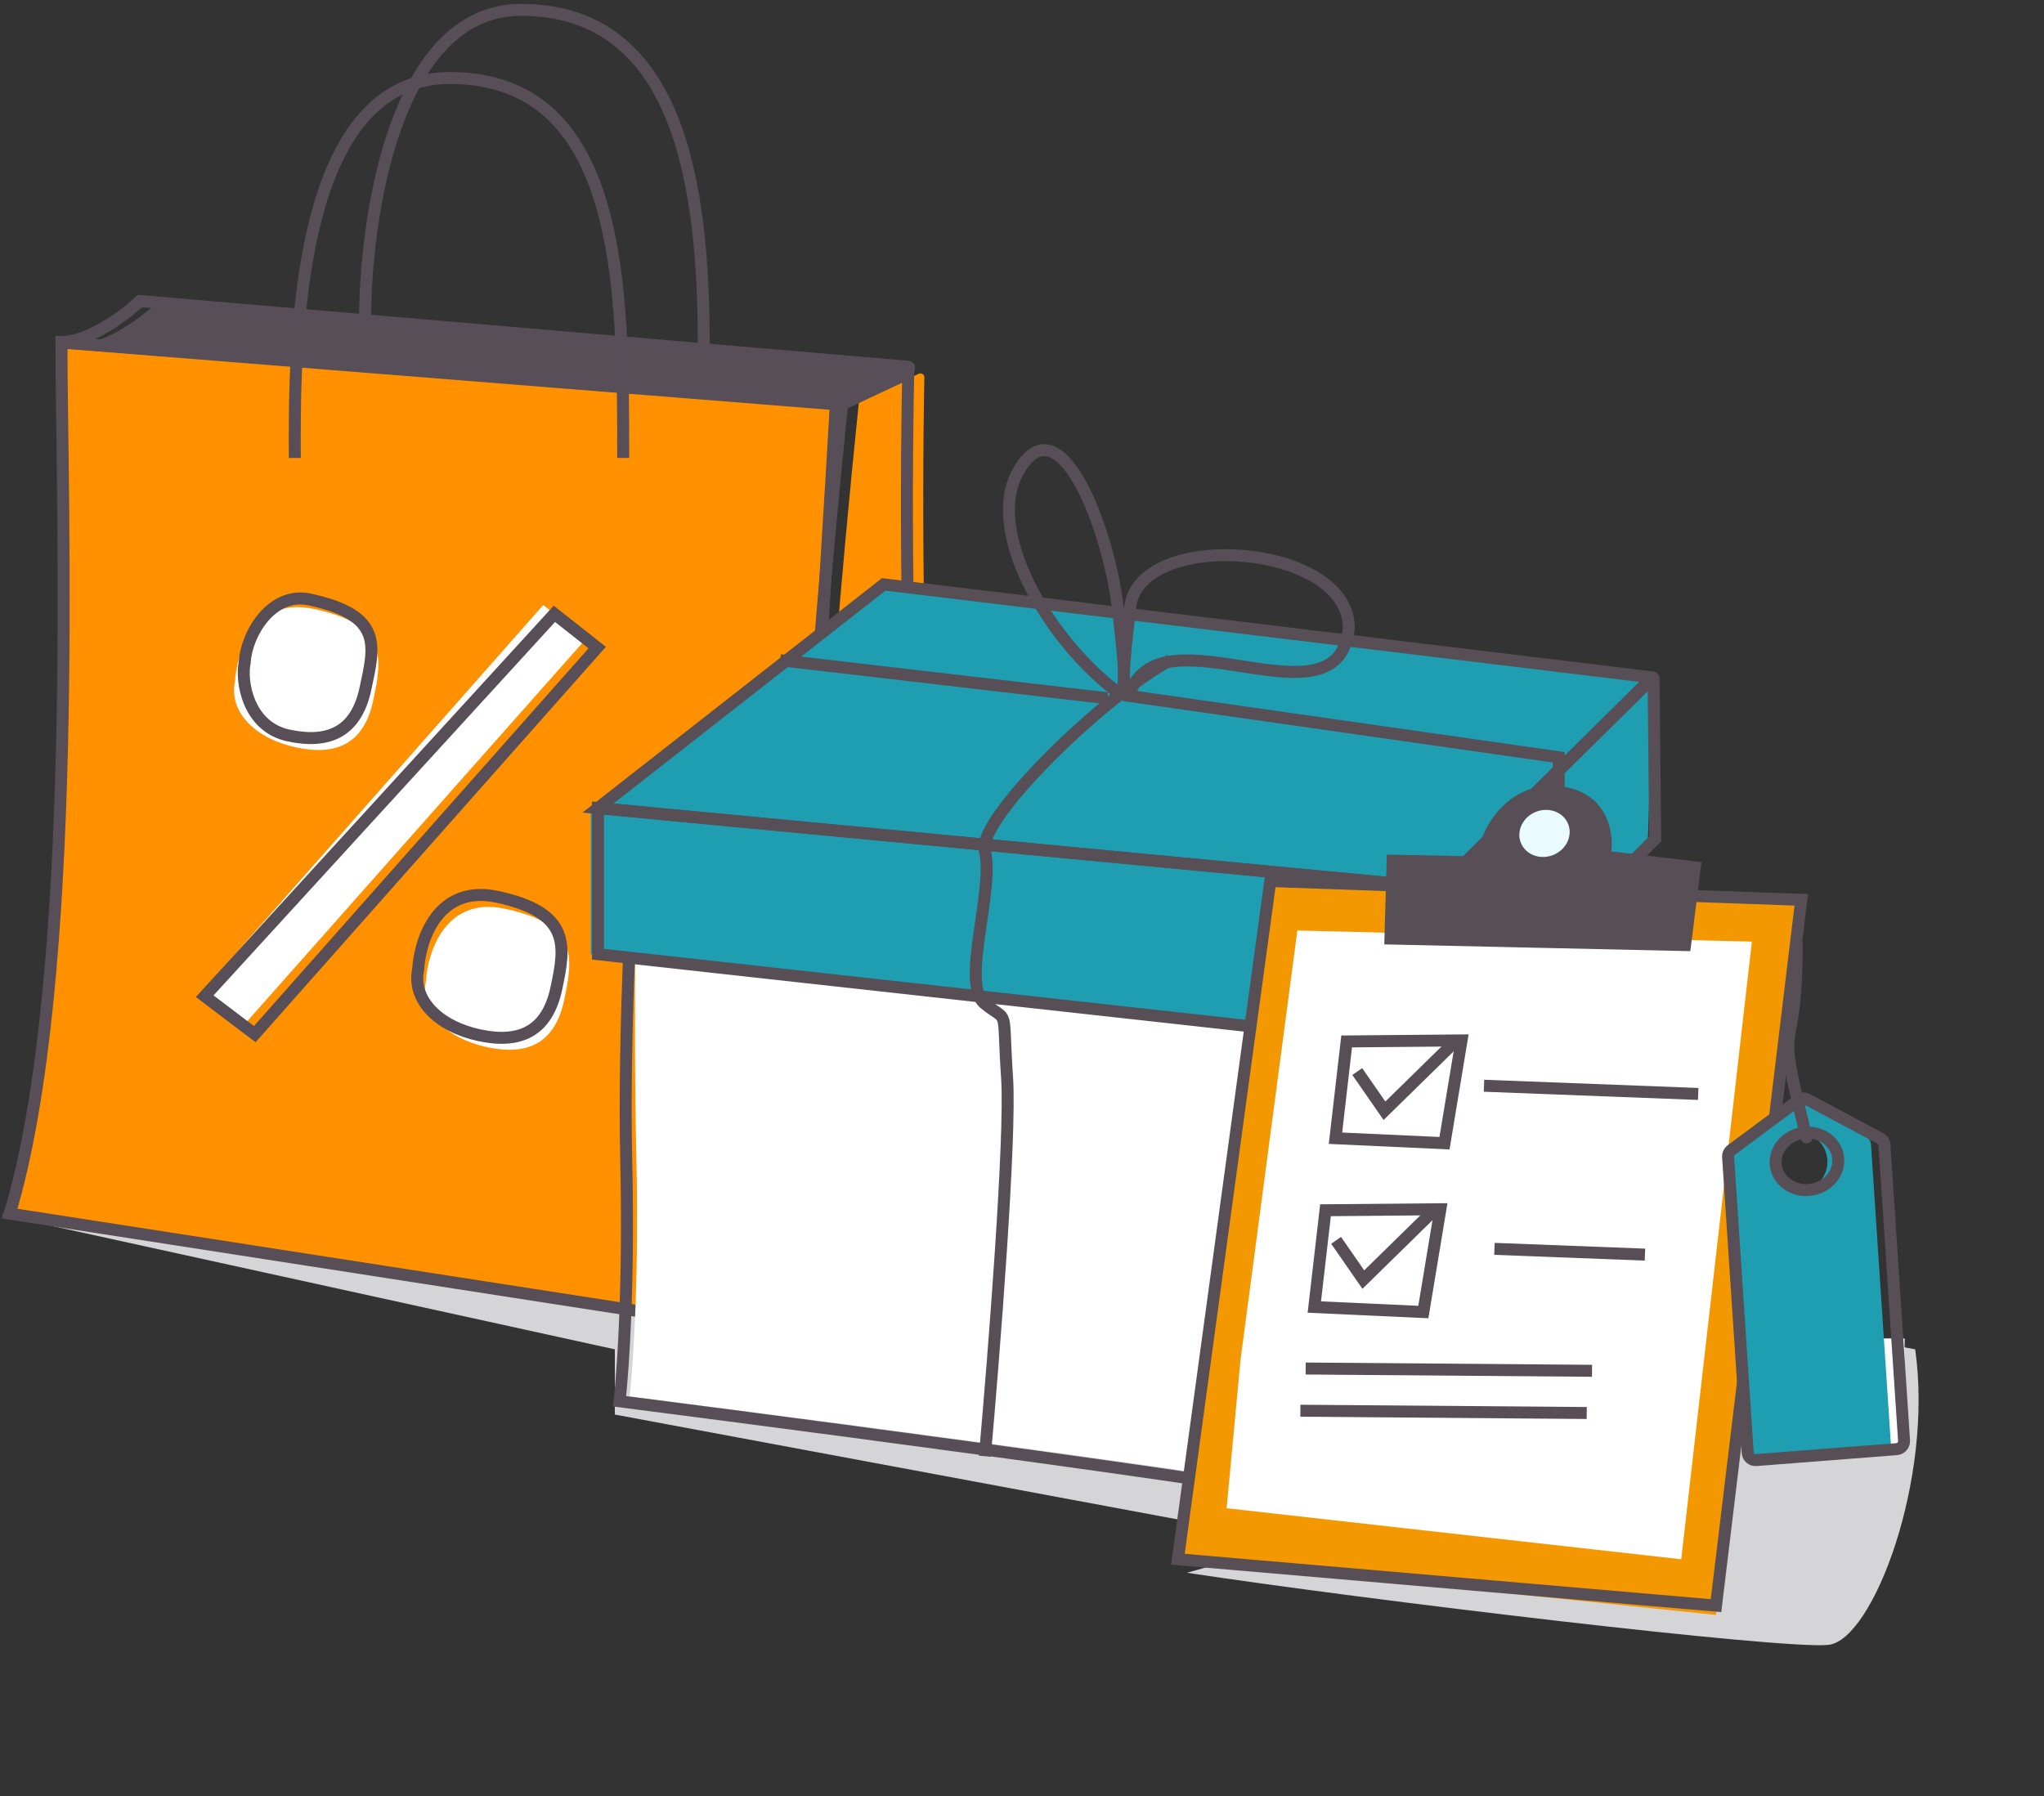 <svg width="512" height="450" viewBox="0 0 512 450" fill="none" xmlns="http://www.w3.org/2000/svg">
<rect x="0" y="0" width="512" height="450" fill="#333333" stroke="none"/>
<path d="M154.006 338.044L0.448 304.373L407.487 235.969L412.905 325.377L479.736 338.044C484.366 370.723 469.172 410.77 458.061 412.077C446.951 413.384 342.157 400.822 297.306 394.014L325 386.245L154.006 354.383V338.044Z" fill="#D5D4D6"/>
<path d="M460.39 355.581C471.949 349.801 480.766 365.176 478.215 369.506C475.664 373.835 465.512 378.159 465.512 378.159L433.296 402.543L426.591 378.159C433.04 373.042 448.83 361.361 460.39 355.581Z" fill="#D5D4D6"/>
<path d="M230.108 93.654L215.131 100.851C195.68 289.575 206.977 337.702 215.082 337.702L253.365 309.766C232.833 298.679 230.235 162.357 231.543 94.538C231.557 93.793 230.78 93.331 230.108 93.654Z" fill="#FF9100"/>
<path d="M208.197 100.763L14.197 85.76C14.197 125.492 20.026 245.092 2.437 303.378L208.197 336.15C193.712 305.11 204.231 171.638 208.197 100.763Z" fill="#FF9100"/>
<path d="M213.53 101.798L19.013 86.278C26.876 86.278 36.085 78.863 39.189 75.931L228.534 92.972C228.829 92.998 228.911 93.391 228.651 93.534L213.53 101.798Z" fill="#574E56"/>
<path d="M227.498 93.52L210.943 101.28C191.492 290.004 202.839 337.184 210.943 337.184L249.226 309.248C228.533 298.074 226.119 160.774 227.498 93.52Z" stroke="#574E57" stroke-width="3"/>
<path d="M209.391 100.763L15.391 85.76C15.391 125.492 20.025 245.755 2.436 304.041L209.391 336.15C194.906 305.11 205.425 171.638 209.391 100.763Z" stroke="#574E57" stroke-width="3" stroke-miterlimit="10"/>
<path d="M209.39 101.28L14.873 85.76C22.736 85.76 31.945 78.345 35.049 75.414L227.448 91.876C227.751 91.902 227.827 92.311 227.553 92.444L209.39 101.28Z" stroke="#574E57" stroke-width="3"/>
<path d="M73.849 114.731C73.677 86.967 73.849 19.541 112.649 19.541C156.105 19.541 156.105 72.309 156.105 114.731" stroke="#574E57" stroke-width="3"/>
<path d="M91.442 81.377C91.269 55.074 98.834 2.47 130.48 2.47C170.039 2.47 176.282 46.089 176.282 86.278" stroke="#574E57" stroke-width="3"/>
<path d="M136.067 151.576L51.074 247.904L61.016 256.875L146.794 160.03L136.067 151.576Z" fill="white"/>
<path d="M138.867 153.782L51.273 249.573L63.816 259.081L149.594 162.236L138.867 153.782Z" stroke="#574E57" stroke-width="3"/>
<path d="M126.442 227.654C111.659 224.501 107.116 238.416 106.693 245.767C105.047 253.486 111.78 260.162 122.047 262.352C132.313 264.542 139.026 261.251 141.304 250.574C143.581 239.897 144.922 231.596 126.442 227.654Z" fill="white"/>
<path d="M124.505 224.665C109.721 221.511 105.179 235.426 104.756 242.778C103.109 250.497 109.843 257.173 120.109 259.363C130.376 261.553 137.089 258.262 139.366 247.585C141.644 236.908 142.985 228.606 124.505 224.665Z" stroke="#574E57" stroke-width="3"/>
<path d="M78.627 152.557C63.843 149.403 59.301 163.318 58.878 170.67C57.231 178.389 63.965 185.065 74.231 187.255C84.498 189.444 91.211 186.153 93.488 175.476C95.766 164.799 97.107 156.498 78.627 152.557Z" fill="white"/>
<path d="M77.55 150.18C68.105 148.165 61.711 158.68 61.288 166.032C60.325 170.549 62.026 182.075 72.292 184.265C82.559 186.455 89.272 183.164 91.549 172.487C93.826 161.81 96.03 154.122 77.55 150.18Z" stroke="#574E57" stroke-width="3"/>
<path d="M409.831 181.506L351.887 236.892L345.543 364.428L351.887 378.151" fill="white"/>
<path d="M350.586 378.151C350.586 378.151 406.713 342.195 406.713 337.176C406.713 332.157 409.831 181.506 409.831 181.506H405.318L354.196 233.341L350.586 378.151Z" fill="#D5D4D6"/>
<path d="M258.714 163.123L407.309 180.317L353.562 234.449L159.38 213.269C158.511 213.174 158.173 212.088 158.836 211.517L222.938 156.295L258.714 163.123Z" fill="white" stroke="#574E57" stroke-width="3" stroke-miterlimit="10"/>
<path d="M408.571 178.985C408.571 178.985 405.387 332.79 405.387 337.83C405.387 342.87 350.586 378.151 350.586 378.151" stroke="#574E57" stroke-width="3" stroke-miterlimit="10"/>
<path d="M353.107 233.706L350.349 376.033C350.349 376.033 352.278 380.253 341.263 376.033C330.33 371.73 157.723 349.802 157.723 349.802C157.723 349.802 160.29 327.791 159.379 288.982C158.634 255.8 159.379 213.019 159.379 213.019L353.107 233.706Z" fill="white"/>
<path d="M353.106 233.295L350.13 378.121C350.13 378.121 349.304 381.514 338.309 377.294C327.314 373.073 155.201 351.059 155.201 351.059C155.201 351.059 157.764 329.046 156.855 290.232C156.111 257.046 158.839 213.019 158.839 213.019L353.106 233.295Z" stroke="#574E57" stroke-width="3" stroke-miterlimit="10"/>
<path d="M147.958 202.438V239.053L358.772 262.354V222.41L147.958 202.438Z" fill="#1E9EB0"/>
<path d="M358.807 222.489V262.33L412.783 210.148L414.05 170.426L358.807 222.489Z" fill="#1E9EB0"/>
<path d="M219.524 146.406L147.958 202.438L358.772 222.41L412.031 169.706L219.524 146.406Z" fill="#1E9EB0"/>
<path d="M149.788 202.438V239.053L360.602 262.354V222.41L149.788 202.438Z" stroke="#574E56" stroke-width="3"/>
<path d="M360.637 222.489L360.637 261.73C360.637 262.621 361.714 263.067 362.344 262.437L414.613 210.147L414.204 169.871C414.203 169.782 414.097 169.738 414.034 169.8L360.637 222.489Z" stroke="#574E56" stroke-width="3"/>
<path d="M221.354 146.406L149.788 202.438L360.602 222.41L413.714 169.852C413.773 169.793 413.738 169.691 413.655 169.681L221.354 146.406Z" stroke="#574E56" stroke-width="3"/>
<path d="M255.029 118.146C246.826 132.724 261.841 159.639 279.964 173.454C282.296 173.454 281.83 167.855 279.964 152.04C277.631 132.27 265.282 99.926 255.029 118.146Z" stroke="#574E57" stroke-width="3" stroke-miterlimit="10"/>
<path d="M337.865 157.288C335.342 183.427 290.949 152.04 283.12 173.454C280.788 173.454 281.254 167.855 283.12 152.04C285.453 132.27 337.864 136.004 337.865 157.288Z" stroke="#574E57" stroke-width="3" stroke-miterlimit="10"/>
<path d="M293.139 165.399C276.831 174.069 244.711 205.158 246.692 213.086C249.169 222.995 240.499 246.528 246.692 251.483C252.885 256.437 251.026 251.483 252.265 270.062C253.256 284.925 248.963 339.425 246.692 364.816" stroke="#574E56" stroke-width="3"/>
<path d="M281.385 174.138L390.446 189.718V232.358C388.532 234.818 384.705 241.87 384.705 250.398C384.705 258.926 384.705 322.831 384.705 353.718" stroke="#574E56" stroke-width="3"/>
<path d="M277.397 174.937L195.441 165.399" stroke="#574E56" stroke-width="3"/>
<path d="M317.668 220.093L295.633 385.986L295.633 390.634L429.843 404.579L451.14 225.294L317.668 220.093Z" fill="#F39800"/>
<path d="M324.975 233.12L310.738 340.669L307.252 377.853L421.129 390.635L438.827 235.899L324.975 233.12Z" fill="white"/>
<rect x="468.77" y="335.315" width="8.306" height="27.788" fill="white"/>
<path d="M366.099 260.652L337.323 260.907L334.523 285.155L361.83 286.405L366.099 260.652Z" stroke="#574E56" stroke-width="3"/>
<path d="M371.723 272.007L425.382 274.064M318.196 220.721L451.192 225.425L429.843 402.255L295.052 390.634L318.196 220.721Z" stroke="#574E56" stroke-width="3"/>
<path d="M347.623 235.761L348.218 214.961L371.896 215.446C369.522 211.913 376.793 195.63 391.395 197.911C402.821 199.696 403.407 210.155 402.653 214.029L425.25 216.73L422.657 237.424L347.623 235.761Z" fill="#574E56" stroke="#574E56" stroke-width="1.7"/>
<ellipse cx="386.883" cy="208.796" rx="6.372" ry="5.821" transform="rotate(-21.549 386.883 208.796)" fill="#EAFCFF"/>
<path d="M339.978 268.449L346.794 278.275L365.14 260.301" stroke="#574E56" stroke-width="3"/>
<path fill-rule="evenodd" clip-rule="evenodd" d="M432.899 289.35C432.856 288.7 433.133 288.065 433.64 287.65L448.787 275.271C449.442 274.735 450.357 274.664 451.076 275.093L467.7 285.001C468.257 285.334 468.615 285.919 468.658 286.57L473.623 361.481C473.696 362.583 472.863 363.546 471.761 363.632L439.991 366.103C438.889 366.188 437.937 365.364 437.864 364.262L432.899 289.35ZM451.392 298.253C455.153 297.96 457.99 294.514 457.728 290.556C457.465 286.597 454.203 283.626 450.441 283.918C446.68 284.211 443.843 287.657 444.105 291.615C444.368 295.574 447.63 298.545 451.392 298.253Z" fill="#1E9EB0"/>
<path d="M450.532 275.586L433.684 288.108C433.131 288.519 432.823 289.182 432.869 289.866L437.779 363.946C437.852 365.048 438.804 365.872 439.905 365.787L475.081 363.051C476.182 362.965 477.016 362.002 476.943 360.9L472.033 286.82C471.987 286.136 471.596 285.528 470.994 285.206L452.667 275.42C451.988 275.058 451.157 275.122 450.532 275.586Z" stroke="#574E56" stroke-width="3"/>
<ellipse rx="7.856" ry="7.183" transform="matrix(0.997 -0.078 0.066 0.998 452.624 290.953)" stroke="#574E56" stroke-width="3"/>
<path d="M452.536 284.951C443.948 250.992 450.059 268.508 450.06 236.488" stroke="#574E56" stroke-width="3" stroke-linecap="round"/>
<path d="M360.8 302.945L332.024 303.2L329.224 327.448L356.532 328.699L360.8 302.945Z" stroke="#574E56" stroke-width="3"/>
<path d="M334.681 310.742L341.497 320.568L359.843 302.594" stroke="#574E56" stroke-width="3"/>
<path d="M374.345 312.87L412.042 314.316" stroke="#574E56" stroke-width="3"/>
<path d="M327.057 342.851L398.784 343.421" stroke="#574E56" stroke-width="3"/>
<path d="M325.73 353.424L397.458 353.994" stroke="#574E56" stroke-width="3"/>
</svg>
